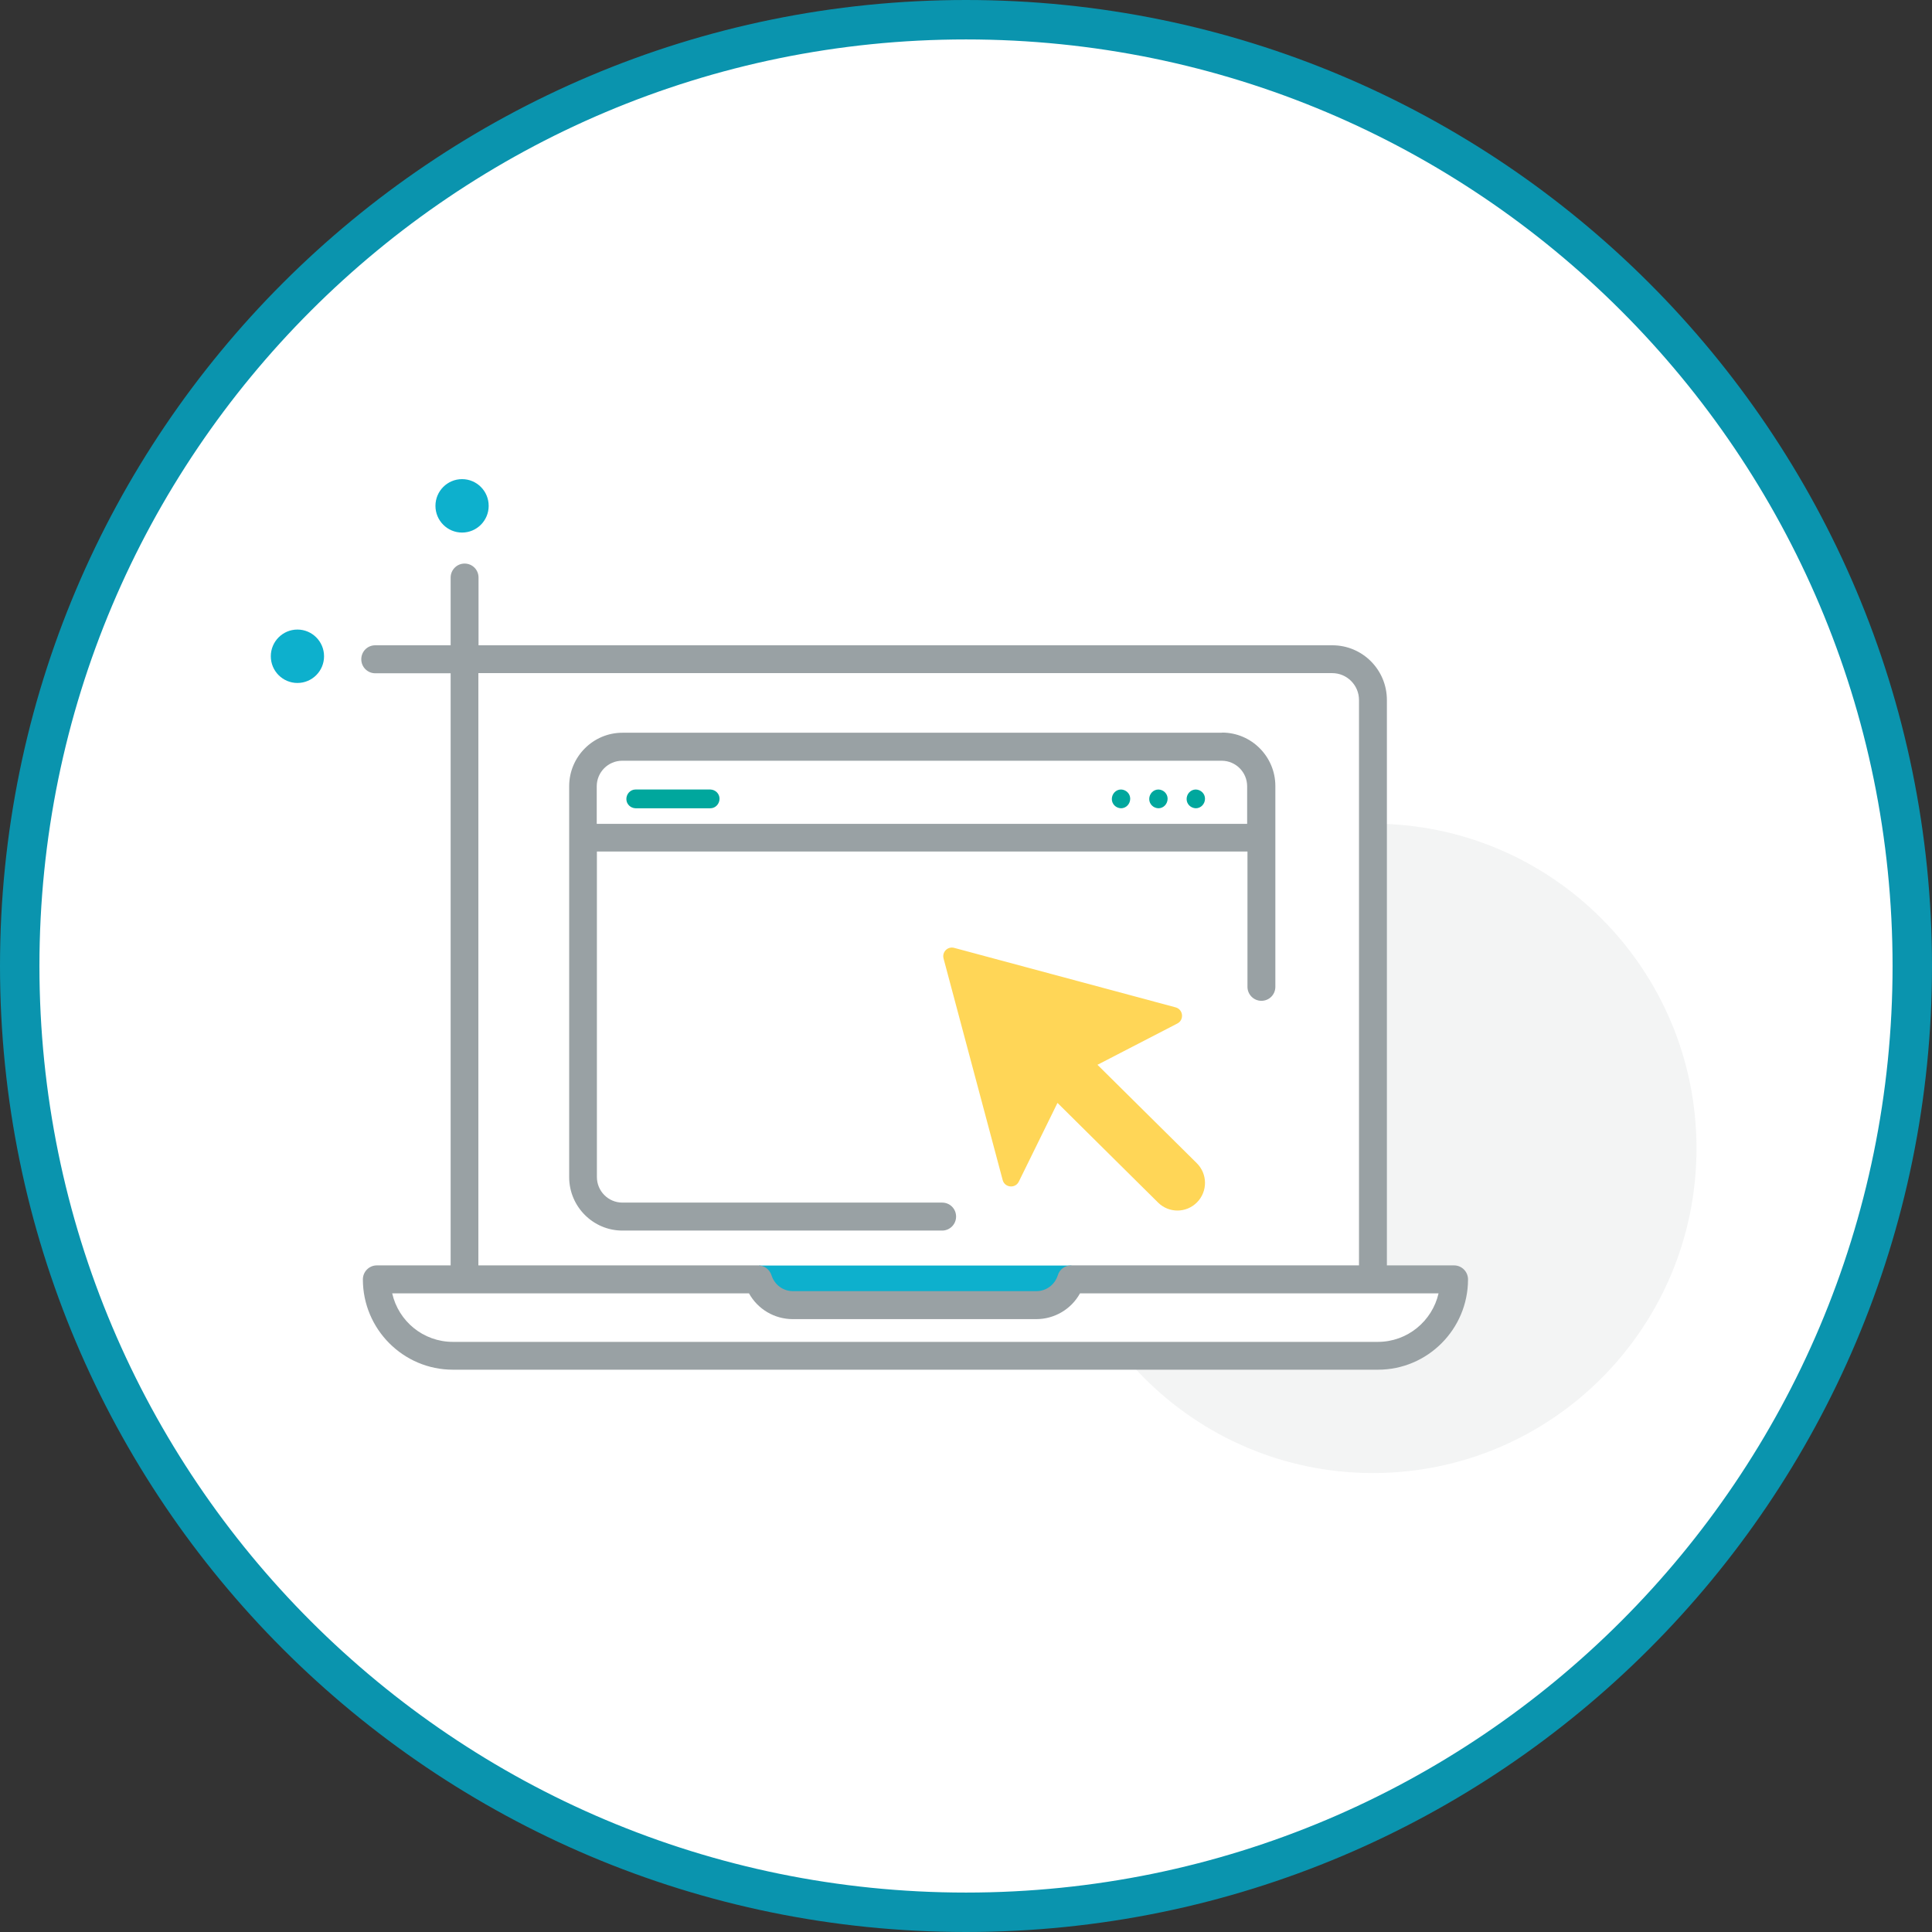 <svg width="147" height="147" viewBox="0 0 147 147" fill="none" xmlns="http://www.w3.org/2000/svg">
<rect x="0" y="0" width="147" height="147" fill="#333333" stroke="none"/>
<path d="M145.5 73.5C145.5 113.264 113.264 145.5 73.5 145.5C33.736 145.5 1.5 113.264 1.5 73.5C1.5 33.736 33.736 1.5 73.5 1.5C113.264 1.5 145.5 33.736 145.5 73.5Z" fill="white" stroke="#0A94AE" stroke-width="3"/>
<path opacity="0.12" d="M104.464 112.08C118.06 112.08 129.081 101.02 129.081 87.376C129.081 73.733 118.06 62.672 104.464 62.672C90.868 62.672 79.847 73.733 79.847 87.376C79.847 101.02 90.868 112.08 104.464 112.08Z" fill="#99A1A4"/>
<path d="M103.426 50.163H35.156V96.292H103.426V50.163Z" fill="white"/>
<path d="M35.157 40.521C36.276 40.521 37.182 39.611 37.182 38.489C37.182 37.366 36.276 36.456 35.157 36.456C34.039 36.456 33.132 37.366 33.132 38.489C33.132 39.611 34.039 40.521 35.157 40.521Z" fill="#0DB0CD"/>
<path d="M22.631 51.965C23.749 51.965 24.656 51.056 24.656 49.933C24.656 48.811 23.749 47.901 22.631 47.901C21.512 47.901 20.605 48.811 20.605 49.933C20.605 51.056 21.512 51.965 22.631 51.965Z" fill="#0DB0CD"/>
<path d="M57.736 96.292H81.522C81.522 96.292 81.245 98.784 79.4 99.196C77.555 99.607 60.135 99.196 60.135 99.196C60.135 99.196 57.965 98.3 57.748 96.292H57.736Z" fill="#0DB0CD"/>
<path d="M104.463 96.462V53.26C104.463 51.542 103.077 50.163 101.377 50.163H28.55M35.337 43.957V96.619V43.957Z" fill="white"/>
<path d="M35.349 97.683C34.771 97.683 34.288 97.212 34.288 96.619V51.228H28.55C27.971 51.228 27.489 50.756 27.489 50.163C27.489 49.57 27.959 49.098 28.55 49.098H34.288V43.945C34.288 43.364 34.759 42.88 35.349 42.88C35.94 42.88 36.41 43.352 36.41 43.945V49.098H101.377C103.668 49.098 105.524 50.962 105.524 53.26V96.462C105.524 97.042 105.054 97.526 104.463 97.526C103.873 97.526 103.402 97.055 103.402 96.462V53.26C103.402 52.135 102.486 51.216 101.365 51.216H36.398V96.619C36.398 97.2 35.928 97.683 35.337 97.683H35.349Z" fill="#99A1A4"/>
<path d="M81.474 97.345C81.124 98.482 80.076 99.305 78.822 99.305H60.317C59.075 99.305 58.014 98.482 57.665 97.345H28.659C28.659 100.551 31.251 103.152 34.446 103.152H104.826C108.02 103.152 110.612 100.551 110.612 97.345H81.474Z" fill="white"/>
<path d="M104.826 104.216H34.458C30.684 104.216 27.61 101.132 27.61 97.345C27.61 96.764 28.081 96.28 28.671 96.28H57.689C58.147 96.28 58.557 96.583 58.701 97.03C58.93 97.756 59.581 98.24 60.341 98.24H78.846C79.606 98.24 80.257 97.756 80.486 97.03C80.618 96.583 81.028 96.28 81.498 96.28H110.636C111.215 96.28 111.697 96.752 111.697 97.345C111.697 101.132 108.623 104.216 104.85 104.216H104.826ZM29.841 98.409C30.323 100.527 32.203 102.099 34.458 102.099H104.838C107.092 102.099 108.973 100.515 109.455 98.409H82.173C81.51 99.607 80.245 100.369 78.834 100.369H60.329C58.918 100.369 57.653 99.607 56.989 98.409H29.841Z" fill="#99A1A4"/>
<path d="M83.511 81.013L89.575 77.879C90.118 77.601 90.033 76.802 89.442 76.645L72.601 72.121C72.107 71.988 71.661 72.435 71.793 72.931L76.29 89.784C76.447 90.376 77.254 90.449 77.519 89.905L80.461 83.916L88.116 91.501C88.936 92.312 90.262 92.312 91.082 91.477C91.89 90.655 91.89 89.324 91.058 88.501L83.487 81.001L83.511 81.013Z" fill="#FFD657"/>
<path d="M90.985 60.071C90.588 60.071 90.286 60.41 90.286 60.797C90.286 61.184 90.6 61.487 90.985 61.499C91.383 61.499 91.685 61.16 91.685 60.773C91.685 60.386 91.371 60.083 90.985 60.071Z" fill="#00A79D"/>
<path d="M88.141 60.071C87.743 60.071 87.441 60.41 87.441 60.797C87.441 61.184 87.755 61.487 88.141 61.499C88.538 61.499 88.84 61.16 88.84 60.773C88.84 60.386 88.526 60.083 88.141 60.071Z" fill="#00A79D"/>
<path d="M85.295 60.071C84.897 60.071 84.596 60.41 84.596 60.797C84.596 61.184 84.909 61.487 85.295 61.499C85.693 61.499 85.994 61.16 85.994 60.773C85.994 60.386 85.681 60.083 85.295 60.071Z" fill="#00A79D"/>
<path d="M54.048 60.071H48.357C47.96 60.071 47.658 60.41 47.658 60.797C47.658 61.184 47.972 61.487 48.357 61.499H54.048C54.445 61.499 54.747 61.16 54.747 60.773C54.747 60.386 54.433 60.083 54.048 60.071Z" fill="#00A79D"/>
<path d="M92.963 55.752H47.357C45.127 55.752 43.307 57.579 43.307 59.817V89.566C43.307 91.804 45.127 93.631 47.357 93.631H71.685C72.264 93.631 72.746 93.159 72.746 92.566C72.746 91.973 72.276 91.502 71.685 91.502H47.357C46.284 91.502 45.416 90.63 45.416 89.554V64.789H94.916V75.085C94.916 75.665 95.386 76.149 95.977 76.149C96.568 76.149 97.038 75.677 97.038 75.085V59.805C97.038 57.567 95.217 55.74 92.987 55.74L92.963 55.752ZM45.404 62.684V59.829C45.404 58.753 46.272 57.882 47.345 57.882H92.951C94.024 57.882 94.892 58.753 94.892 59.829V62.684H45.404Z" fill="#99A1A4"/>
</svg>
